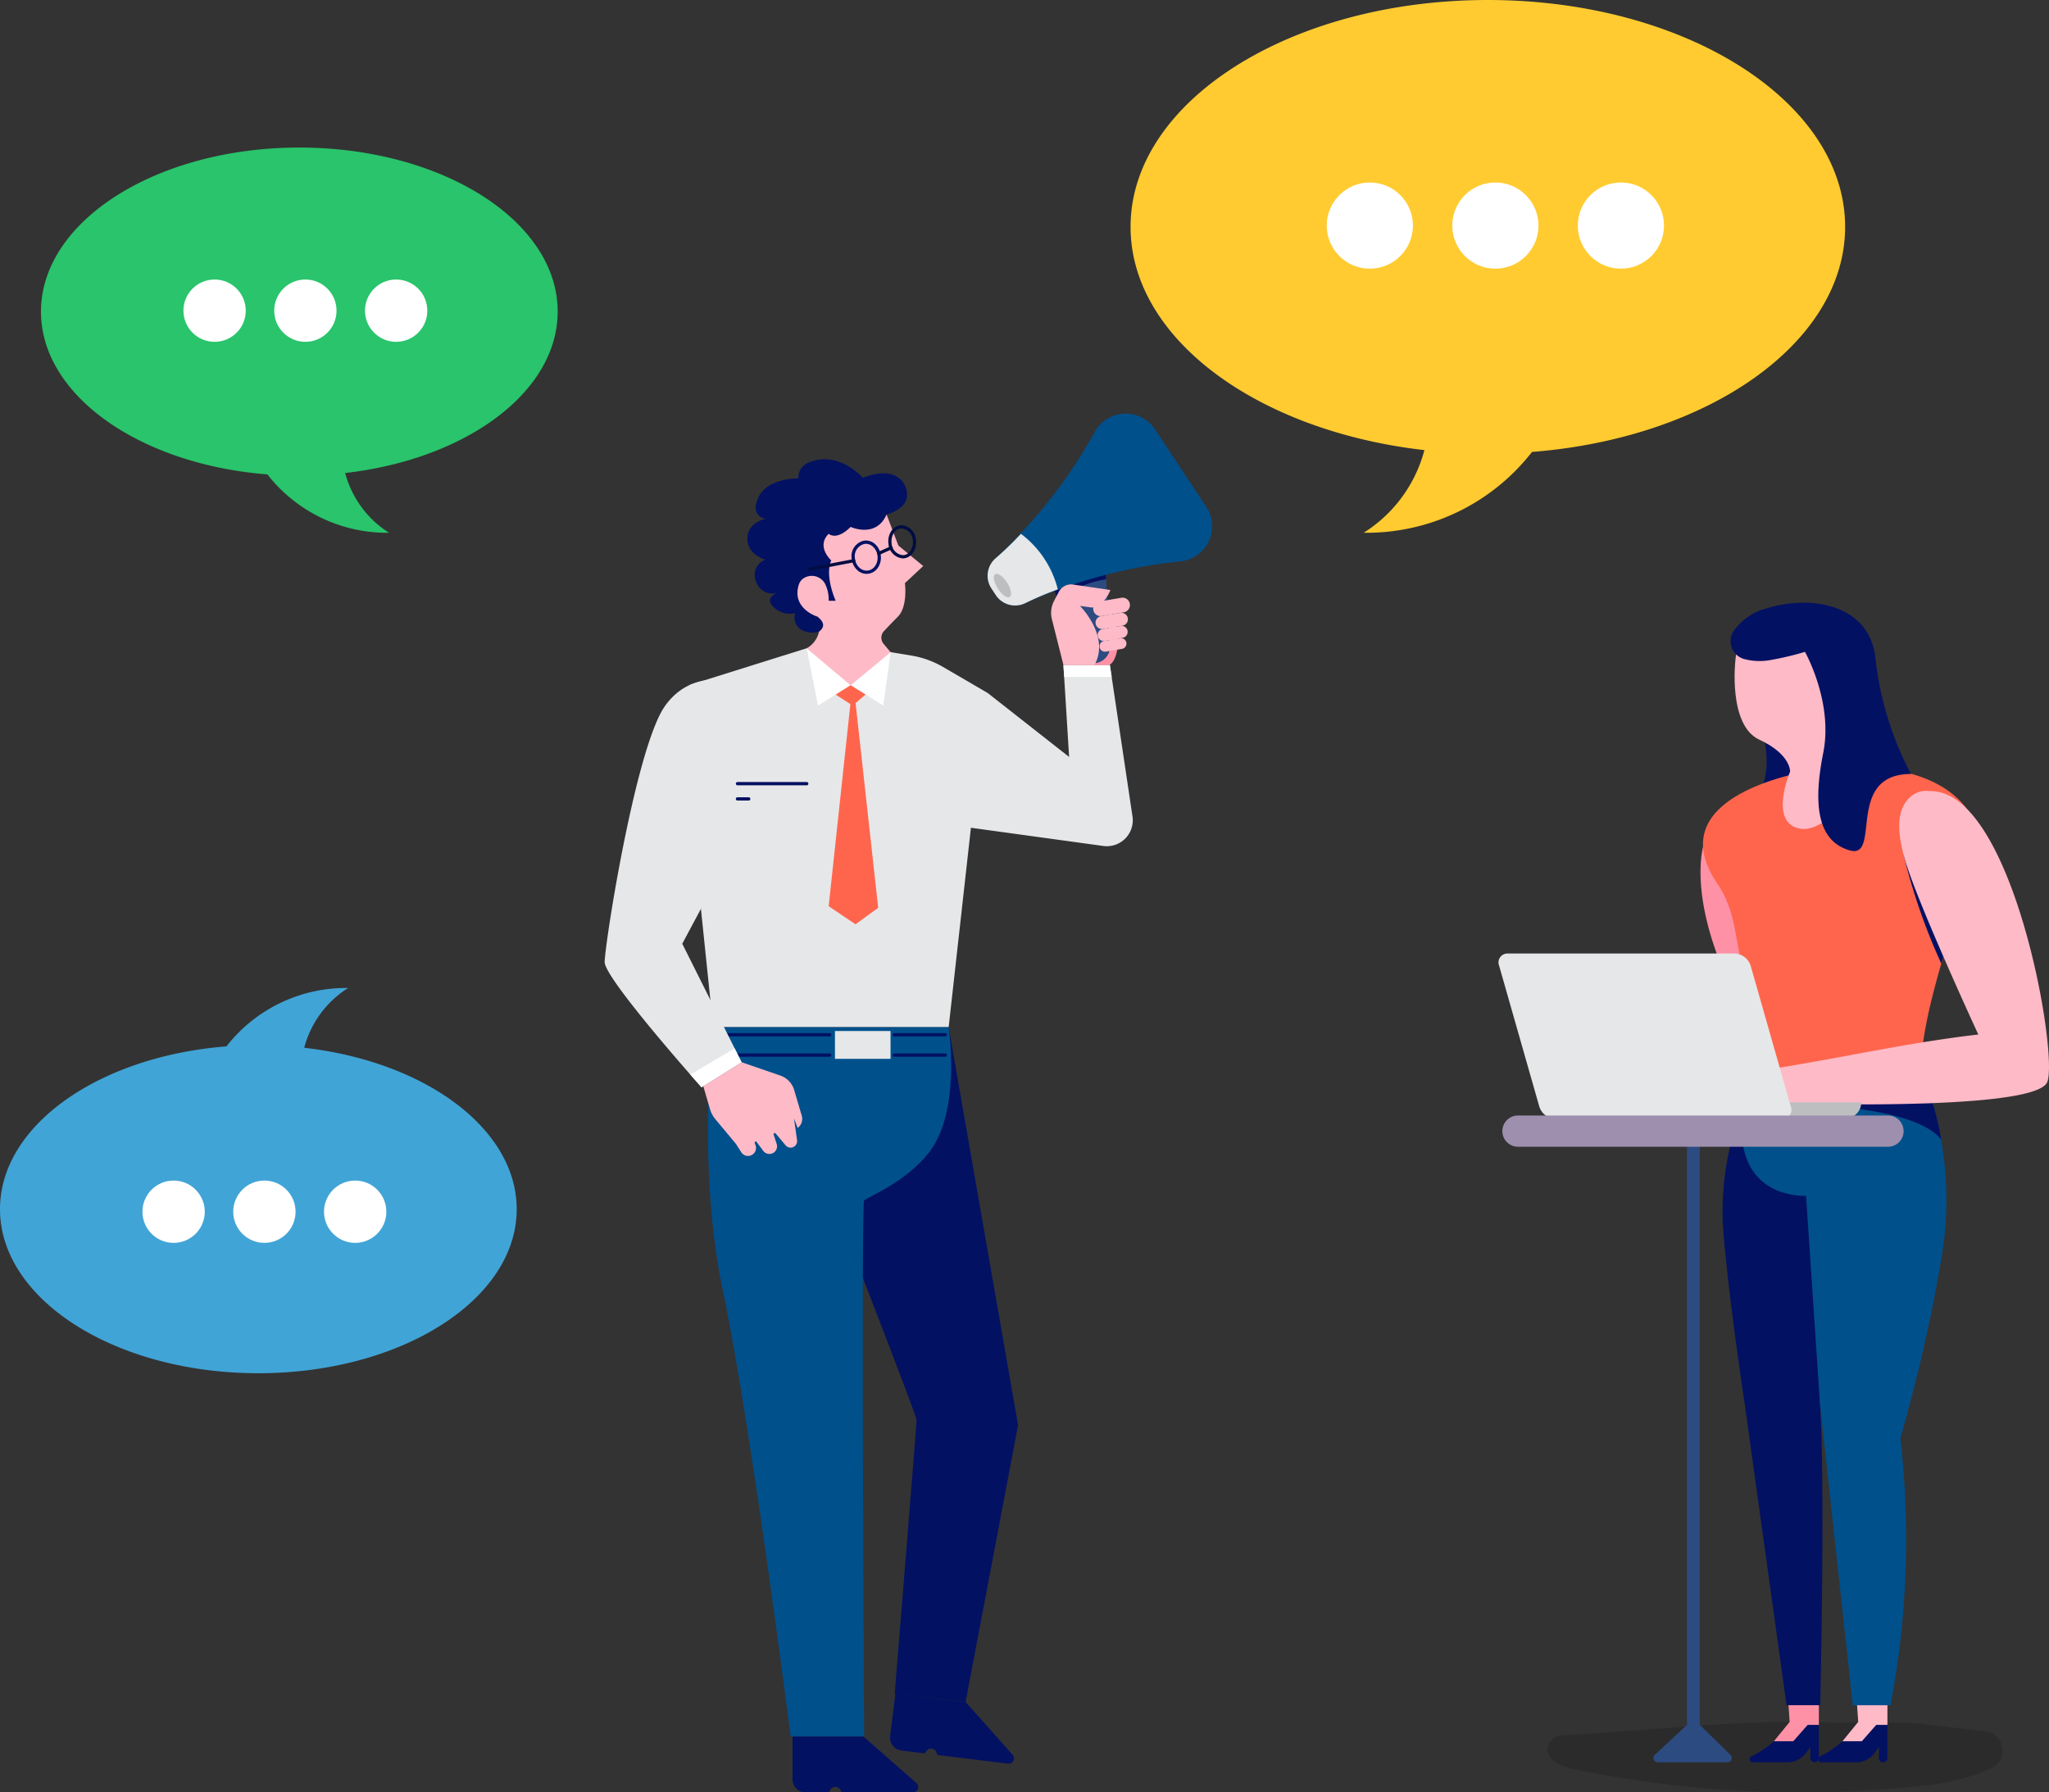 <svg xmlns="http://www.w3.org/2000/svg" width="200" height="174.999" viewBox="0 0 200 174.999">
	<rect x="0" y="0" width="200" height="174.999" fill="#333333" stroke="none"/>
	<g id="Group_2019" data-name="Group 2019" transform="translate(-947.127 -11744.474)">
		<g id="Group_1931" data-name="Group 1931" transform="translate(1006.148 11784.86)">
			<path id="Path_4017" data-name="Path 4017"
				d="M-2554.785,985.669v4.2a1.264,1.264,0,0,0,1.264,1.264h2.269l.186-.292a.544.544,0,0,1,.931.02l.157.272h6.938a.521.521,0,0,0,.344-.912l-5.182-4.552Z"
				transform="translate(2573.124 -856.52)" fill="#031162" />
			<path id="Path_4018" data-name="Path 4018"
				d="M-2532.854,976.22l-.512,4.169a1.264,1.264,0,0,0,1.1,1.409l2.253.277.219-.267a.544.544,0,0,1,.922.134l.123.289,6.886.847a.521.521,0,0,0,.452-.863l-4.587-5.15Z"
				transform="translate(2561.233 -851.272)" fill="#031162" />
			<path id="Path_4019" data-name="Path 4019"
				d="M-2535.026,829.933l6.774,38.851-5.123,27.035-6.915-.825s2.135-26.3,2.135-26.723-8.491-22.234-8.491-22.234l3.026-12.682Z"
				transform="translate(2568.603 -770.029)" fill="#031162" />
			<path id="Path_4020" data-name="Path 4020"
				d="M-2556.746,747.433l-4.342-.714h-5.868l-11.363,3.562c-.67.67-1.092,1.382-.754,4.637l2.989,28.8h22.982l3.247-29.09c.4-.4.552-3.548.552-3.548l-4.358-2.539A9.05,9.05,0,0,0-2556.746,747.433Z"
				transform="translate(2586.678 -723.814)" fill="#e6e7e8" />
			<path id="Path_4021" data-name="Path 4021"
				d="M-2516.8,753.123l7.959,6.251-.557-8.978h4.536l2.207,14.788a2.531,2.531,0,0,1-2.849,2.882l-15.165-2.086Z"
				transform="translate(2554.175 -725.857)" fill="#e6e7e8" />
			<path id="Path_4022" data-name="Path 4022" d="M-2490.784,750.4h-4.537l.073,1.164h4.637Z"
				transform="translate(2540.098 -725.857)" fill="#fff" />
			<path id="Path_4023" data-name="Path 4023" d="M-2551.672,746.719l4.285,3.61-3.184,1.99Z"
				transform="translate(2571.395 -723.814)" fill="#fff" />
			<path id="Path_4024" data-name="Path 4024" d="M-2538.131,747.577l-3.9,3.228,3.183,1.99Z"
				transform="translate(2566.042 -724.291)" fill="#fff" />
			<g id="Group_1926" data-name="Group 1926" transform="translate(21.865 26.514)">
				<path id="Path_4025" data-name="Path 4025" d="M-2545.313,755.748l1.458-.911,1.458.911-1.265,1.078Z"
					transform="translate(2545.998 -754.837)" fill="#ff654d" />
				<path id="Path_4026" data-name="Path 4026"
					d="M-2544.711,758.486l-2.143,19.953,2.621,1.766,2.212-1.61-2.219-20.108Z"
					transform="translate(2546.854 -756.863)" fill="#ff654d" />
			</g>
			<path id="Path_4027" data-name="Path 4027"
				d="M-2572.844,829.933s-1.662,13.495.985,25.96,6.574,43.285,6.574,43.285h7.172s-.3-52.036,0-52.335,4.025-1.755,6.3-4.636c3.222-4.078,1.951-12.274,1.951-12.274Z"
				transform="translate(2583.439 -770.029)" fill="#00508c" />
			<g id="Group_1927" data-name="Group 1927" transform="translate(10.966 60.275)">
				<rect id="Rectangle_1537" data-name="Rectangle 1537" width="5.425" height="2.718"
					transform="translate(11.512)" fill="#e6e7e8" />
				<path id="Path_4028" data-name="Path 4028"
					d="M-2571.2,836.019h10.83a.16.16,0,0,0,.16-.161.16.16,0,0,0-.16-.16h-10.83a.16.16,0,0,0-.16.16A.16.16,0,0,0-2571.2,836.019Z"
					transform="translate(2571.365 -833.505)" fill="#031162" />
				<path id="Path_4029" data-name="Path 4029"
					d="M-2571.2,831.561h10.83a.16.16,0,0,0,.16-.16.16.16,0,0,0-.16-.16h-10.83a.16.16,0,0,0-.16.16A.16.16,0,0,0-2571.2,831.561Z"
					transform="translate(2571.365 -831.03)" fill="#031162" />
				<path id="Path_4030" data-name="Path 4030"
					d="M-2532.682,836.019h4.988a.16.16,0,0,0,.16-.161.16.16,0,0,0-.16-.16h-4.988a.16.16,0,0,0-.16.16A.16.16,0,0,0-2532.682,836.019Z"
					transform="translate(2549.97 -833.505)" fill="#031162" />
				<path id="Path_4031" data-name="Path 4031"
					d="M-2532.682,831.561h4.988a.16.16,0,0,0,.16-.16.16.16,0,0,0-.16-.16h-4.988a.16.16,0,0,0-.16.16A.16.16,0,0,0-2532.682,831.561Z"
					transform="translate(2549.97 -831.03)" fill="#031162" />
			</g>
			<path id="Path_4032" data-name="Path 4032"
				d="M-2490.266,741.971s.671-.208.848-1.963-1.366-4.782-1.366-4.782l-3.486.483.153,3.145,1.414,3.118Z"
				transform="translate(2539.515 -717.431)" fill="#fe91a6" />
			<g id="Group_1929" data-name="Group 1929" transform="translate(37.376)">
				<g id="Group_1928" data-name="Group 1928">
					<path id="Path_4033" data-name="Path 4033"
						d="M-2497.7,731.165l2.469,6.484a1.62,1.62,0,0,0,2.407.775h0a1.62,1.62,0,0,0,.723-1.445l-.427-7.348Z"
						transform="translate(2504.045 -714.324)" fill="#2c4b80" />
					<path id="Path_4034" data-name="Path 4034"
						d="M-2497.159,732.594a9.388,9.388,0,0,1,4.679-2.092l-.051-.871-5.172,1.535Z"
						transform="translate(2504.045 -714.324)" fill="#031162" />
					<path id="Path_4035" data-name="Path 4035"
						d="M-2495.618,696.751a3.443,3.443,0,0,0-5.84.149,49.094,49.094,0,0,1-9.732,12.43,2.255,2.255,0,0,0-.4,2.951h0l.424.641h0a2.254,2.254,0,0,0,2.873.786,49.09,49.09,0,0,1,15.247-4.092,3.443,3.443,0,0,0,2.422-5.316Z"
						transform="translate(2511.968 -695.205)" fill="#00508c" />
				</g>
				<path id="Path_4036" data-name="Path 4036"
					d="M-2508.713,721.594a32.431,32.431,0,0,1-2.477,2.392,2.255,2.255,0,0,0-.4,2.951l.424.641h0a2.255,2.255,0,0,0,2.873.786,32.455,32.455,0,0,1,3.179-1.347A9.737,9.737,0,0,0-2508.713,721.594Z"
					transform="translate(2511.968 -709.861)" fill="#e6e7e8" />
				<path id="Path_4037" data-name="Path 4037"
					d="M-2509.3,731.238c.391.614.5,1.241.252,1.4s-.772-.208-1.163-.822-.5-1.241-.253-1.4S-2509.691,730.624-2509.3,731.238Z"
					transform="translate(2511.207 -714.739)" fill="#bcbec0" />
			</g>
			<g id="Group_1930" data-name="Group 1930" transform="translate(47.687 17.968)">
				<path id="Path_4038" data-name="Path 4038"
					d="M-2487.94,737.408l2.146-.364a.719.719,0,0,0,.589-.828h0a.719.719,0,0,0-.829-.589l-2.146.364a.719.719,0,0,0-.589.828h0A.719.719,0,0,0-2487.94,737.408Z"
					transform="translate(2488.779 -735.617)" fill="#febac7" />
				<path id="Path_4039" data-name="Path 4039"
					d="M-2487.529,740.514l1.891-.321a.633.633,0,0,0,.519-.73h0a.633.633,0,0,0-.729-.518l-1.892.321a.634.634,0,0,0-.519.73h0A.633.633,0,0,0-2487.529,740.514Z"
					transform="translate(2488.496 -737.46)" fill="#febac7" />
				<path id="Path_4040" data-name="Path 4040"
					d="M-2487.123,743.278l1.754-.3a.587.587,0,0,0,.481-.677h0a.587.587,0,0,0-.677-.481l-1.754.3a.587.587,0,0,0-.481.677h0A.587.587,0,0,0-2487.123,743.278Z"
					transform="translate(2488.24 -739.059)" fill="#febac7" />
				<path id="Path_4041" data-name="Path 4041"
					d="M-2486.773,745.824l1.573-.267a.526.526,0,0,0,.431-.607h0a.526.526,0,0,0-.607-.431l-1.573.266a.526.526,0,0,0-.431.607h0A.526.526,0,0,0-2486.773,745.824Z"
					transform="translate(2488.006 -740.557)" fill="#febac7" />
			</g>
			<path id="Path_4042" data-name="Path 4042"
				d="M-2496.823,740.569l-1.127-4.476a2.505,2.505,0,0,1,.213-1.781l.47-.893a1.347,1.347,0,0,1,1.387-.705l3.642.534s-.62,1.707-1.862,1.707l-1.111-.155s2.973,2.953,1.422,5.769Z"
				transform="translate(2541.602 -716.029)" fill="#febac7" />
			<path id="Path_4043" data-name="Path 4043"
				d="M-2579.209,761.014c1.3-6.4-7.085-10.175-10.892-4.876a5.994,5.994,0,0,0-.386.61c-2.771,5.053-5.542,22.819-5.542,24.449s9.454,12.225,9.454,12.225l3.912-2.445-5.793-11.572,8.89-16.625Z"
				transform="translate(2596.029 -727.65)" fill="#e6e7e8" />
			<path id="Path_4044" data-name="Path 4044"
				d="M-2567.071,776.417h6.758a.16.16,0,0,0,.16-.161.16.16,0,0,0-.16-.16h-6.758a.16.16,0,0,0-.161.16A.161.161,0,0,0-2567.071,776.417Z"
				transform="translate(2580.036 -740.129)" fill="#031162" />
			<path id="Path_4045" data-name="Path 4045"
				d="M-2567.071,779.759h1.094a.16.16,0,0,0,.16-.16.16.16,0,0,0-.16-.161h-1.094a.16.16,0,0,0-.161.161A.16.16,0,0,0-2567.071,779.759Z"
				transform="translate(2580.036 -741.985)" fill="#031162" />
			<path id="Path_4046" data-name="Path 4046"
				d="M-2577.228,837.148c.668.765,1.094,1.241,1.094,1.241l3.912-2.445-.676-1.35Z"
				transform="translate(2585.587 -772.617)" fill="#fff" />
			<path id="Path_4047" data-name="Path 4047"
				d="M-2574.383,839.969l.655,2.233a2.792,2.792,0,0,0,.534,1l2,2.4.521.816a.78.78,0,0,0,.979.291h0a.78.78,0,0,0,.415-.969l-.1-.282.143-.12.71.947a.746.746,0,0,0,1.031.16h0a.747.747,0,0,0,.277-.839l-.32-.984.167-.1,1.025,1.219a.636.636,0,0,0,.833.125h0a.637.637,0,0,0,.284-.623l-.3-2.131.358.932h0a1.1,1.1,0,0,0,.4-1.193l-.738-2.506a2.138,2.138,0,0,0-1.354-1.417l-3.778-1.3Z"
				transform="translate(2584.008 -774.304)" fill="#febac7" />
			<path id="Path_4048" data-name="Path 4048"
				d="M-2545.6,715.539l1.153,3.033,2.426,2-1.789,1.669s.31,2.283-.7,3.291c-.509.509-.991,1.016-1.344,1.392a.94.94,0,0,0-.033,1.248l.679.808-3.9,3.228-4.285-3.609a2.431,2.431,0,0,0,1.062-3.067s-2.063-.522-2.366-2.044.3-7.465,2.487-8.678S-2546.193,713.972-2545.6,715.539Z"
				transform="translate(2573.115 -705.694)" fill="#febac7" />
			<path id="Path_4049" data-name="Path 4049"
				d="M-2557.13,717.362a3.4,3.4,0,0,1,.365,1.68h.685s-1.1-2.421-.431-3.937c0,0-1.507-1.347-.254-2.6,0,0,.752.715,2.143-.676,0,0,2.478,1.152,3.509-1.213,0,0,2-.485,2-1.88s-1.274-2.911-4.306-1.7c0,0-2.488-2.851-5.489-1.4a1.562,1.562,0,0,0-.819,1.456s-2.972-.061-3.882,1.82.667,2.123.667,2.123-1.759.364-1.759,1.941,1.759,2.062,1.759,2.062a1.57,1.57,0,0,0-.91,2.123,1.656,1.656,0,0,0,2.175,1.061s-1.447.459-.492,1.413a2.3,2.3,0,0,0,2.138.619,1.379,1.379,0,0,0,.608,1.625,2.264,2.264,0,0,0,1.712.18c.569-.43.549-.912-.136-1.456,0,0-2.6-.8-1.82-3.167a1.141,1.141,0,0,1,.542-.641A1.47,1.47,0,0,1-2557.13,717.362Z"
				transform="translate(2578.629 -700.772)" fill="#031162" />
			<path id="Path_4050" data-name="Path 4050"
				d="M-2541.292,725.936a1.742,1.742,0,0,1-.524-1.1,1.541,1.541,0,0,1,1.257-1.765,1.342,1.342,0,0,1,1.063.38,1.742,1.742,0,0,1,.524,1.1,1.742,1.742,0,0,1-.293,1.179,1.336,1.336,0,0,1-.964.586,1.155,1.155,0,0,1-.13.007A1.353,1.353,0,0,1-2541.292,725.936Zm.765-2.542a1.222,1.222,0,0,0-.971,1.414,1.422,1.422,0,0,0,.426.9,1.025,1.025,0,0,0,.81.294,1.025,1.025,0,0,0,.735-.451,1.425,1.425,0,0,0,.236-.962,1.424,1.424,0,0,0-.425-.9,1.039,1.039,0,0,0-.714-.3C-2540.462,723.389-2540.494,723.391-2540.526,723.394Zm1.391,1.173h0Z"
				transform="translate(2565.926 -710.68)" fill="#031162" />
			<path id="Path_4051" data-name="Path 4051"
				d="M-2533.753,721.458a1.8,1.8,0,0,1,.269-1.17,1.243,1.243,0,0,1,.913-.583,1.508,1.508,0,0,1,1.51,1.478,1.8,1.8,0,0,1-.269,1.17,1.242,1.242,0,0,1-.913.583,1.124,1.124,0,0,1-.115.006A1.538,1.538,0,0,1-2533.753,721.458Zm1.212-1.443a.94.94,0,0,0-.684.445,1.483,1.483,0,0,0-.218.967,1.208,1.208,0,0,0,1.169,1.2.939.939,0,0,0,.685-.445,1.485,1.485,0,0,0,.218-.967,1.231,1.231,0,0,0-1.084-1.2C-2532.485,720.011-2532.513,720.013-2532.541,720.015Z"
				transform="translate(2561.449 -708.809)" fill="#000d41" />
			<path id="Path_4052" data-name="Path 4052"
				d="M-2536.058,725.172a.157.157,0,0,0,.064-.014l1.21-.547a.156.156,0,0,0,.078-.206.156.156,0,0,0-.206-.077l-1.21.547a.156.156,0,0,0-.078.205A.156.156,0,0,0-2536.058,725.172Z"
				transform="translate(2562.81 -711.371)" fill="#000d41" />
			<path id="Path_4053" data-name="Path 4053"
				d="M-2551.335,728.281l.029,0,4.346-.829a.155.155,0,0,0,.124-.182.153.153,0,0,0-.182-.124l-4.346.829a.156.156,0,0,0-.124.182A.156.156,0,0,0-2551.335,728.281Z"
				transform="translate(2571.294 -712.941)" fill="#000d41" />
			<path id="Path_4054" data-name="Path 4054" d="M-2566.871,779.8" transform="translate(2579.836 -742.186)"
				fill="none" stroke="#031162" stroke-linecap="round" stroke-miterlimit="10" stroke-width="0.721" />
		</g>
		<g id="Group_1933" data-name="Group 1933" transform="translate(1093.408 11803.312)">
			<path id="Path_4055" data-name="Path 4055"
				d="M-2472.548,1050.182a1.571,1.571,0,0,0-1.329.827c-.647,1.262,1.012,2.185,2.3,2.453a108.917,108.917,0,0,0,34.17,1.646,20.328,20.328,0,0,0,6.759-1.719,1.919,1.919,0,0,0-.668-3.615c-3.064-.34-6.8-.793-7.438-.807-3.078-.065-6.148.022-9.225-.057C-2456.114,1048.7-2464.441,1049.77-2472.548,1050.182Z"
				transform="translate(2478.78 -939.6)" opacity="0.15"
				style="mix-blend-mode: multiply;isolation: isolate" />
			<rect id="Rectangle_1538" data-name="Rectangle 1538" width="1.258" height="57.465"
				transform="translate(18.38 52.104)" fill="#2c4b80" />
			<path id="Path_4056" data-name="Path 4056"
				d="M-2416.125,1052.829a9.071,9.071,0,0,0,3.642-3.108h3.011v3.235a.417.417,0,0,1-.417.417h0a.417.417,0,0,1-.417-.417v-1.089l-.385.549a2.249,2.249,0,0,1-1.84.957h-3.395a.308.308,0,0,1-.3-.388h0A.306.306,0,0,1-2416.125,1052.829Z"
				transform="translate(2440.728 -940.152)" fill="#031162" />
			<path id="Path_4057" data-name="Path 4057"
				d="M-2409.285,1045.487h1.89l1.409-1.6h1.089v-3.024h-3.042l.192,2.735Z"
				transform="translate(2436.153 -934.322)" fill="#fe91a6" />
			<path id="Path_4058" data-name="Path 4058"
				d="M-2396.53,1052.829a9.071,9.071,0,0,0,3.643-3.108h3.01v3.235a.416.416,0,0,1-.416.417h0a.417.417,0,0,1-.416-.417v-1.089l-.385.549a2.25,2.25,0,0,1-1.841.957h-3.395a.308.308,0,0,1-.3-.388h0A.3.3,0,0,1-2396.53,1052.829Z"
				transform="translate(2427.825 -940.152)" fill="#031162" />
			<path id="Path_4059" data-name="Path 4059"
				d="M-2389.69,1045.487h1.89l1.409-1.6h1.089v-3.024h-3.042l.192,2.735Z"
				transform="translate(2423.25 -934.322)" fill="#febac7" />
			<path id="Path_4060" data-name="Path 4060"
				d="M-2420.283,744.516s4.985,9.111,2.205,13.121,3.159,2.933,3.159,2.933,3.272-8.493.711-13.263S-2420.283,744.516-2420.283,744.516Z"
				transform="translate(2443.395 -738.916)" fill="#031162" />
			<path id="Path_4061" data-name="Path 4061"
				d="M-2421.912,871.927a28.189,28.189,0,0,0-2.059,11.832c.417,6.236,2.137,17.57,2.137,17.57l4.083,29.4h3.287s.5-21.632-.023-29.4l.36-29.4Z"
				transform="translate(2445.854 -823.08)" fill="#031162" />
			<path id="Path_4062" data-name="Path 4062"
				d="M-2455.5,797.914s-2.328,6.79,5.577,19.242c0,0-15.354,2.829-17.208,3.327a2.8,2.8,0,0,0-1.945,2.517h23.866Z"
				transform="translate(2475.524 -774.345)" fill="#fe91a6" />
			<path id="Path_4063" data-name="Path 4063"
				d="M-2418.281,871.927h18.42a34.014,34.014,0,0,1,.968,14.489,157.284,157.284,0,0,1-4.12,18.241,86.828,86.828,0,0,1-.958,26.075h-3.687l-3.2-29.4-1.36-20.341S-2419.893,881.5-2418.281,871.927Z"
				transform="translate(2442.223 -823.08)" fill="#00508c" />
			<path id="Path_4064" data-name="Path 4064"
				d="M-2399.475,871.927h-18.42c-.008.048-.015.095-.022.142h4.647s11.934-.049,14.629,3.44A24.847,24.847,0,0,0-2399.475,871.927Z"
				transform="translate(2441.836 -823.08)" fill="#031162" />
			<path id="Path_4065" data-name="Path 4065"
				d="M-2418.367,776.107s-15.935,2.11-9.766,11.182c1.786,2.627,1.558,4.729,2.769,9.8a21.67,21.67,0,0,1-.232,11.578h18.42c-4.182-3.76,5.323-24.475,4.439-26.78C-2405.762,774-2418.367,776.107-2418.367,776.107Z"
				transform="translate(2449.498 -759.818)" fill="#ff654d" />
			<path id="Path_4066" data-name="Path 4066"
				d="M-2372.215,801.015a58.95,58.95,0,0,0,3.68,10.615c.583-2.006,1.218-4,1.792-5.813Z"
				transform="translate(2411.743 -776.387)" fill="#031162" />
			<path id="Path_4067" data-name="Path 4067"
				d="M-2408.048,782.779a2.294,2.294,0,0,0-1.962.671c-1.063,1.026-1.334,2.832-.444,5.949,1.2,4.208,7.183,17.143,7.183,17.143-6.849.79-13.117,2.241-20.038,3.339-6.5.5-7.143,3.343-7.143,3.343h6.731s25.979.946,27.181-2.041C-2395.421,808.4-2399.946,782.5-2408.048,782.779Z"
				transform="translate(2450.09 -764.377)" fill="#febac7" />
			<path id="Path_4068" data-name="Path 4068"
				d="M-2420.437,737.375s-.749,6.357,2.337,7.782,3,3.116,3,3.116-2.168,5.069,1.029,5.578,7.69-7.014,7.69-7.014-2.8.939-3.027-1.54.721-8.765-.656-10.447S-2419.9,731.485-2420.437,737.375Z"
				transform="translate(2443.548 -731.775)" fill="#febac7" />
			<path id="Path_4069" data-name="Path 4069"
				d="M-2421.4,731.7a1.812,1.812,0,0,0,1.124,2.729,5.857,5.857,0,0,0,2.4.094,28.4,28.4,0,0,0,3.457-.815s2.773,4.887,1.786,9.853-.614,8.6,2.565,9.525-.5-7.453,5.994-7.453a31.619,31.619,0,0,1-3.437-11.031c-.407-5.5-6.217-6.489-10.537-5.17A5.707,5.707,0,0,0-2421.4,731.7Z"
				transform="translate(2444.317 -728.903)" fill="#031162" />
			<g id="Group_1932" data-name="Group 1932" transform="translate(0 34.259)">
				<path id="Rectangle_1539" data-name="Rectangle 1539"
					d="M0,0H27.425a0,0,0,0,1,0,0V0A1.565,1.565,0,0,1,25.86,1.565H0a0,0,0,0,1,0,0V0A0,0,0,0,1,0,0Z"
					transform="translate(7.97 14.53)" fill="#bcbec0" />
				<path id="Path_4070" data-name="Path 4070"
					d="M-2460.292,845.356h-22.152a1.715,1.715,0,0,1-1.542-1.2l-3.919-13.743a.874.874,0,0,1,.858-1.2h22.152a1.716,1.716,0,0,1,1.542,1.2l3.918,13.743A.874.874,0,0,1-2460.292,845.356Z"
					transform="translate(2487.954 -829.214)" fill="#e6e7e8" />
			</g>
			<path id="Path_4071" data-name="Path 4071"
				d="M-2449.252,878.565h-36.114a1.526,1.526,0,0,1-1.526-1.526h0a1.526,1.526,0,0,1,1.526-1.526h36.114a1.526,1.526,0,0,1,1.526,1.526h0A1.526,1.526,0,0,1-2449.252,878.565Z"
				transform="translate(2487.254 -825.441)" fill="#9e8fae" />
			<path id="Path_4072" data-name="Path 4072"
				d="M-2440.449,1049.721l-3.138,2.924a.42.42,0,0,0,.286.727h6.814a.42.42,0,0,0,.294-.72l-3-2.931Z"
				transform="translate(2458.828 -940.152)" fill="#2c4b80" />
		</g>
		<g id="Group_1935" data-name="Group 1935" transform="translate(1057.48 11744.474)">
			<path id="Path_4073" data-name="Path 4073"
				d="M412.689,201.13c-19.26,0-34.873,9.915-34.873,22.146,0,10.889,12.375,19.942,28.681,21.8a13.639,13.639,0,0,1-5.926,8.069A20.465,20.465,0,0,0,417,245.254c17.226-1.349,30.563-10.674,30.563-21.977C447.562,211.045,431.949,201.13,412.689,201.13Z"
				transform="translate(-377.816 -201.13)" fill="#ffcb30" />
		</g>
		<g id="Group_1936" data-name="Group 1936" transform="translate(1076.627 11762.291)">
			<circle id="Ellipse_232" data-name="Ellipse 232" cx="4.207" cy="4.207" r="4.207" transform="translate(0 0)"
				fill="#fff" />
			<circle id="Ellipse_233" data-name="Ellipse 233" cx="4.207" cy="4.207" r="4.207"
				transform="translate(12.254)" fill="#fff" />
			<circle id="Ellipse_234" data-name="Ellipse 234" cx="4.207" cy="4.207" r="4.207"
				transform="translate(24.508 0)" fill="#fff" />
		</g>
		<g id="Group_1935-2" data-name="Group 1935" transform="translate(951.127 11758.88)">
			<path id="Path_4073-2" data-name="Path 4073"
				d="M403.033,201.13c13.927,0,25.217,7.17,25.217,16.014,0,7.874-8.949,14.42-20.74,15.762a9.863,9.863,0,0,0,4.285,5.835,14.8,14.8,0,0,1-11.879-5.7c-12.456-.975-22.1-7.718-22.1-15.892C377.816,208.3,389.106,201.13,403.033,201.13Z"
				transform="translate(-377.816 -201.13)" fill="#29c46b" />
		</g>
		<g id="Group_1936-2" data-name="Group 1936" transform="translate(965.031 11771.764)">
			<circle id="Ellipse_232-2" data-name="Ellipse 232" cx="3.042" cy="3.042" r="3.042"
				transform="translate(0 0)" fill="#fff" />
			<circle id="Ellipse_233-2" data-name="Ellipse 233" cx="3.042" cy="3.042" r="3.042"
				transform="translate(8.861)" fill="#fff" />
			<circle id="Ellipse_234-2" data-name="Ellipse 234" cx="3.042" cy="3.042" r="3.042"
				transform="translate(17.722 0)" fill="#fff" />
		</g>
		<g id="Group_1935-3" data-name="Group 1935" transform="translate(947.127 11840.927)">
			<path id="Path_4073-3" data-name="Path 4073"
				d="M403.033,238.751c13.927,0,25.217-7.17,25.217-16.014,0-7.874-8.949-14.42-20.74-15.762a9.863,9.863,0,0,1,4.285-5.835,14.8,14.8,0,0,0-11.879,5.7c-12.456.975-22.1,7.718-22.1,15.892C377.816,231.581,389.106,238.751,403.033,238.751Z"
				transform="translate(-377.816 -201.13)" fill="#41a4d6" />
		</g>
		<g id="Group_1936-3" data-name="Group 1936" transform="translate(961.031 11859.737)">
			<circle id="Ellipse_232-3" data-name="Ellipse 232" cx="3.042" cy="3.042" r="3.042"
				transform="translate(0 0)" fill="#fff" />
			<circle id="Ellipse_233-3" data-name="Ellipse 233" cx="3.042" cy="3.042" r="3.042"
				transform="translate(8.861)" fill="#fff" />
			<circle id="Ellipse_234-3" data-name="Ellipse 234" cx="3.042" cy="3.042" r="3.042"
				transform="translate(17.722 0)" fill="#fff" />
		</g>
	</g>
</svg>
